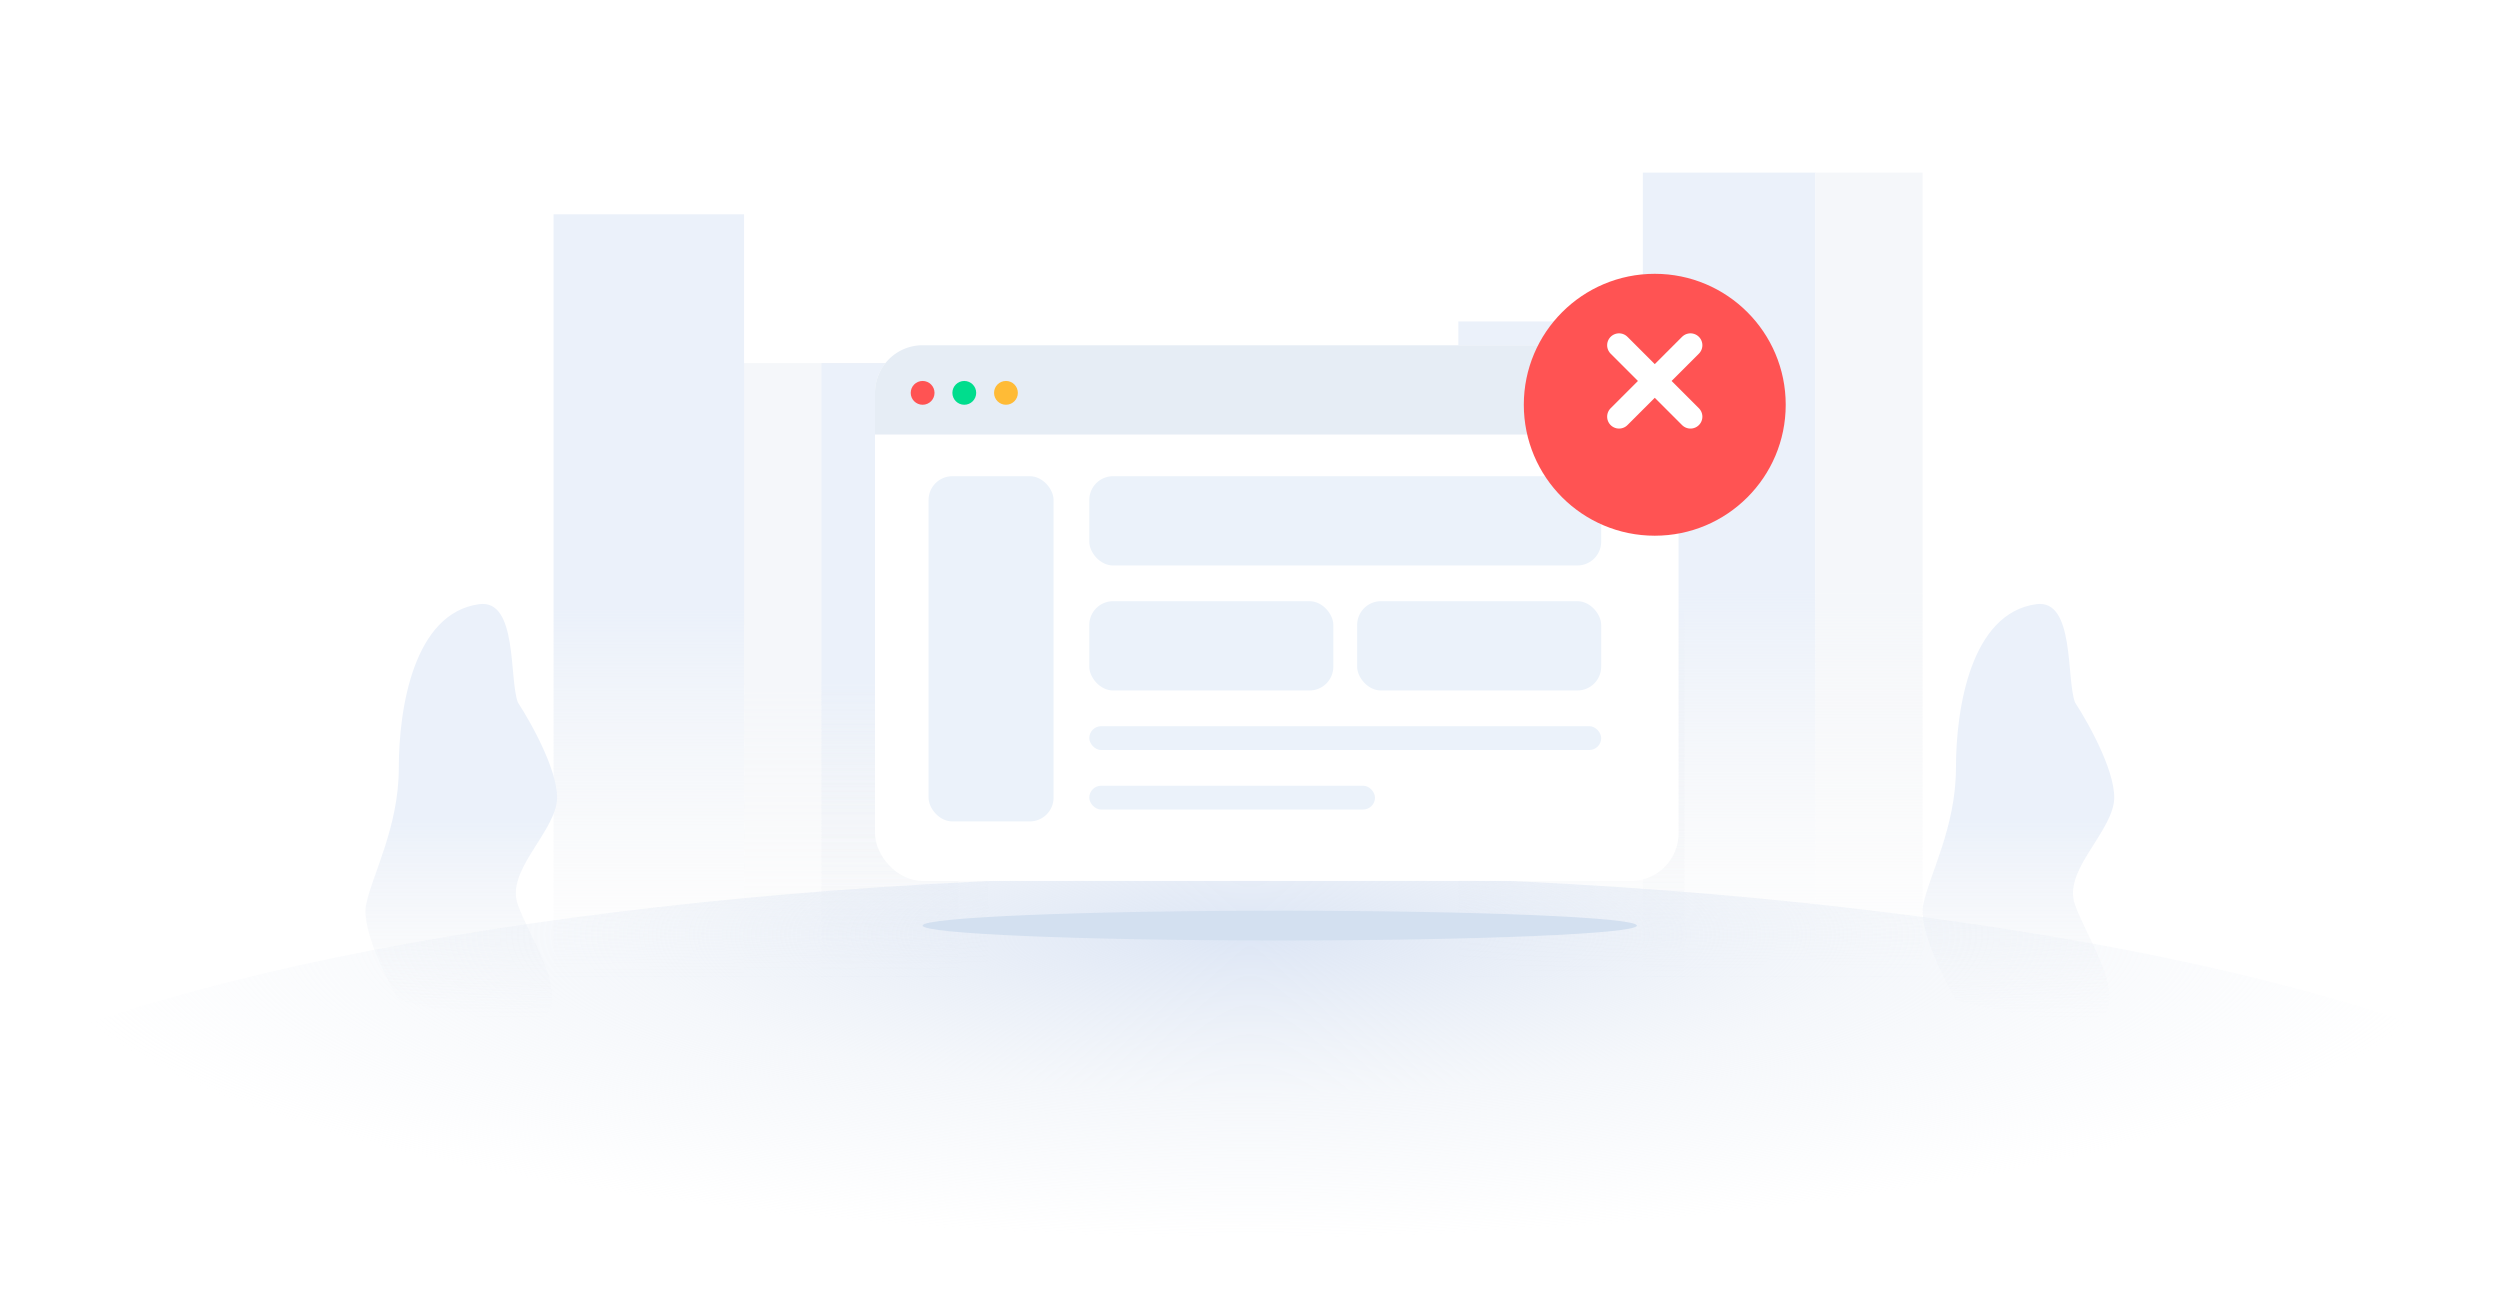 <svg width="420" height="220" fill="none" xmlns="http://www.w3.org/2000/svg"><mask id="a" style="mask-type:alpha" maskUnits="userSpaceOnUse" x="0" y="0" width="420" height="220"><path fill="#C4C4C4" d="M0 0h420v220H0z"/></mask><g mask="url(#a)"><path fill="url(#b)" d="M93 36h32v128H93z"/><path fill="url(#c)" d="M125 61h41v103h-41z"/><path fill="url(#d)" d="M138 61h23v103h-23z"/><path fill="url(#e)" d="M245 54h23v110h-23z"/><path fill="url(#f)" d="M268 54h15v110h-15z"/><path fill="url(#g)" d="M276 29h29v135h-29z"/><path fill="url(#h)" d="M305 29h18v135h-18z"/><path d="M61.5 152.001c-.8 4 3.333 12.333 5.5 16 8 2.166 24.3 5.499 25.5 1.499 1.5-5-3.5-12-5.5-17.499-2-5.499 5.5-11.501 6.5-17.001.8-4.4-4-13.166-6.5-16.999-1.5-4 0-17.387-6.5-16.5-11 1.501-13.5 17.5-13.5 27.5s-4.5 18-5.5 23Z" fill="url(#i)"/><path d="M323.101 152.001c-.8 4 3.334 12.333 5.5 16 8 2.166 24.3 5.499 25.5 1.499 1.5-5-3.5-12-5.5-17.499-2-5.499 5.5-11.501 6.5-17.001.8-4.4-4-13.166-6.5-16.999-1.5-4 0-17.387-6.5-16.5-11 1.501-13.5 17.5-13.5 27.5s-4.5 18-5.5 23Z" fill="url(#j)"/><ellipse cx="210" cy="208" rx="242" ry="61" fill="url(#k)"/><rect x="147" y="58" width="135" height="90" rx="8" fill="#fff"/><path d="M147 66a8 8 0 0 1 8-8h119a8 8 0 0 1 8 8v7H147v-7Z" fill="#E6EDF5"/><circle cx="155" cy="66" r="2" fill="#FF5353"/><circle cx="162" cy="66" r="2" fill="#00DD8D"/><circle cx="169" cy="66" r="2" fill="#FFBB36"/><rect x="156" y="80" width="21" height="58" rx="4" fill="#EBF2FA"/><rect x="183" y="80" width="86" height="15" rx="4" fill="#EBF2FA"/><rect x="183" y="101" width="41" height="15" rx="4" fill="#EBF2FA"/><rect x="228" y="101" width="41" height="15" rx="4" fill="#EBF2FA"/><rect x="183" y="122" width="86" height="4" rx="2" fill="#EBF2FA"/><rect x="183" y="132" width="48" height="4" rx="2" fill="#EBF2FA"/><g filter="url(#l)"><circle cx="278" cy="64" r="22" fill="#FF5353"/></g><path d="m272 58 12 12m0-12-12 12" stroke="#fff" stroke-width="4" stroke-linecap="round"/><ellipse cx="215" cy="155.5" rx="60" ry="2.5" fill="#D3E0F0"/></g><defs><linearGradient id="b" x1="109" y1="36" x2="109" y2="164" gradientUnits="userSpaceOnUse"><stop offset=".519" stop-color="#EBF1FA"/><stop offset="1" stop-color="#F2F3F5" stop-opacity="0"/><stop offset="1" stop-color="#E6ECF5" stop-opacity=".5"/></linearGradient><linearGradient id="c" x1="145.5" y1="61" x2="145.5" y2="164" gradientUnits="userSpaceOnUse"><stop offset=".519" stop-color="#F5F7FA"/><stop offset="1" stop-color="#F2F3F5" stop-opacity="0"/><stop offset="1" stop-color="#E6ECF5" stop-opacity=".5"/></linearGradient><linearGradient id="d" x1="149.5" y1="61" x2="149.5" y2="164" gradientUnits="userSpaceOnUse"><stop offset=".519" stop-color="#EBF1FA"/><stop offset="1" stop-color="#F2F3F5" stop-opacity="0"/><stop offset="1" stop-color="#E6ECF5" stop-opacity=".5"/></linearGradient><linearGradient id="e" x1="256.5" y1="54" x2="256.5" y2="164" gradientUnits="userSpaceOnUse"><stop offset=".519" stop-color="#EBF1FA"/><stop offset="1" stop-color="#F2F3F5" stop-opacity="0"/><stop offset="1" stop-color="#E6ECF5" stop-opacity=".5"/></linearGradient><linearGradient id="f" x1="275.5" y1="54" x2="275.5" y2="164" gradientUnits="userSpaceOnUse"><stop offset=".519" stop-color="#F5F7FA"/><stop offset="1" stop-color="#F2F3F5" stop-opacity="0"/><stop offset="1" stop-color="#E6ECF5" stop-opacity=".5"/></linearGradient><linearGradient id="g" x1="290.5" y1="29" x2="290.5" y2="164" gradientUnits="userSpaceOnUse"><stop offset=".519" stop-color="#EBF1FA"/><stop offset="1" stop-color="#F2F3F5" stop-opacity="0"/><stop offset="1" stop-color="#E6ECF5" stop-opacity=".5"/></linearGradient><linearGradient id="h" x1="314" y1="29" x2="314" y2="164" gradientUnits="userSpaceOnUse"><stop offset=".519" stop-color="#F5F7FA"/><stop offset="1" stop-color="#F2F3F5" stop-opacity="0"/><stop offset="1" stop-color="#E6ECF5" stop-opacity=".5"/></linearGradient><linearGradient id="i" x1="77.493" y1="101.459" x2="77.493" y2="171.371" gradientUnits="userSpaceOnUse"><stop offset=".519" stop-color="#EBF1FA"/><stop offset="1" stop-color="#F2F3F5" stop-opacity="0"/><stop offset="1" stop-color="#E6ECF5" stop-opacity=".5"/></linearGradient><linearGradient id="j" x1="339.095" y1="101.459" x2="339.095" y2="171.371" gradientUnits="userSpaceOnUse"><stop offset=".519" stop-color="#EBF1FA"/><stop offset="1" stop-color="#F2F3F5" stop-opacity="0"/><stop offset="1" stop-color="#E6ECF5" stop-opacity=".5"/></linearGradient><radialGradient id="k" cx="0" cy="0" r="1" gradientUnits="userSpaceOnUse" gradientTransform="matrix(0 51 -202.328 0 210 157)"><stop stop-color="#DDE6F5"/><stop offset=".522" stop-color="#E6ECF5" stop-opacity=".4"/><stop offset="1" stop-color="#E6ECF5" stop-opacity="0"/></radialGradient><filter id="l" x="250" y="40" width="56" height="56" filterUnits="userSpaceOnUse" color-interpolation-filters="sRGB"><feFlood flood-opacity="0" result="BackgroundImageFix"/><feColorMatrix in="SourceAlpha" values="0 0 0 0 0 0 0 0 0 0 0 0 0 0 0 0 0 0 127 0" result="hardAlpha"/><feOffset dy="4"/><feGaussianBlur stdDeviation="3"/><feComposite in2="hardAlpha" operator="out"/><feColorMatrix values="0 0 0 0 1 0 0 0 0 0.325 0 0 0 0 0.325 0 0 0 0.32 0"/><feBlend in2="BackgroundImageFix" result="effect1_dropShadow_2714_41975"/><feBlend in="SourceGraphic" in2="effect1_dropShadow_2714_41975" result="shape"/></filter></defs></svg>